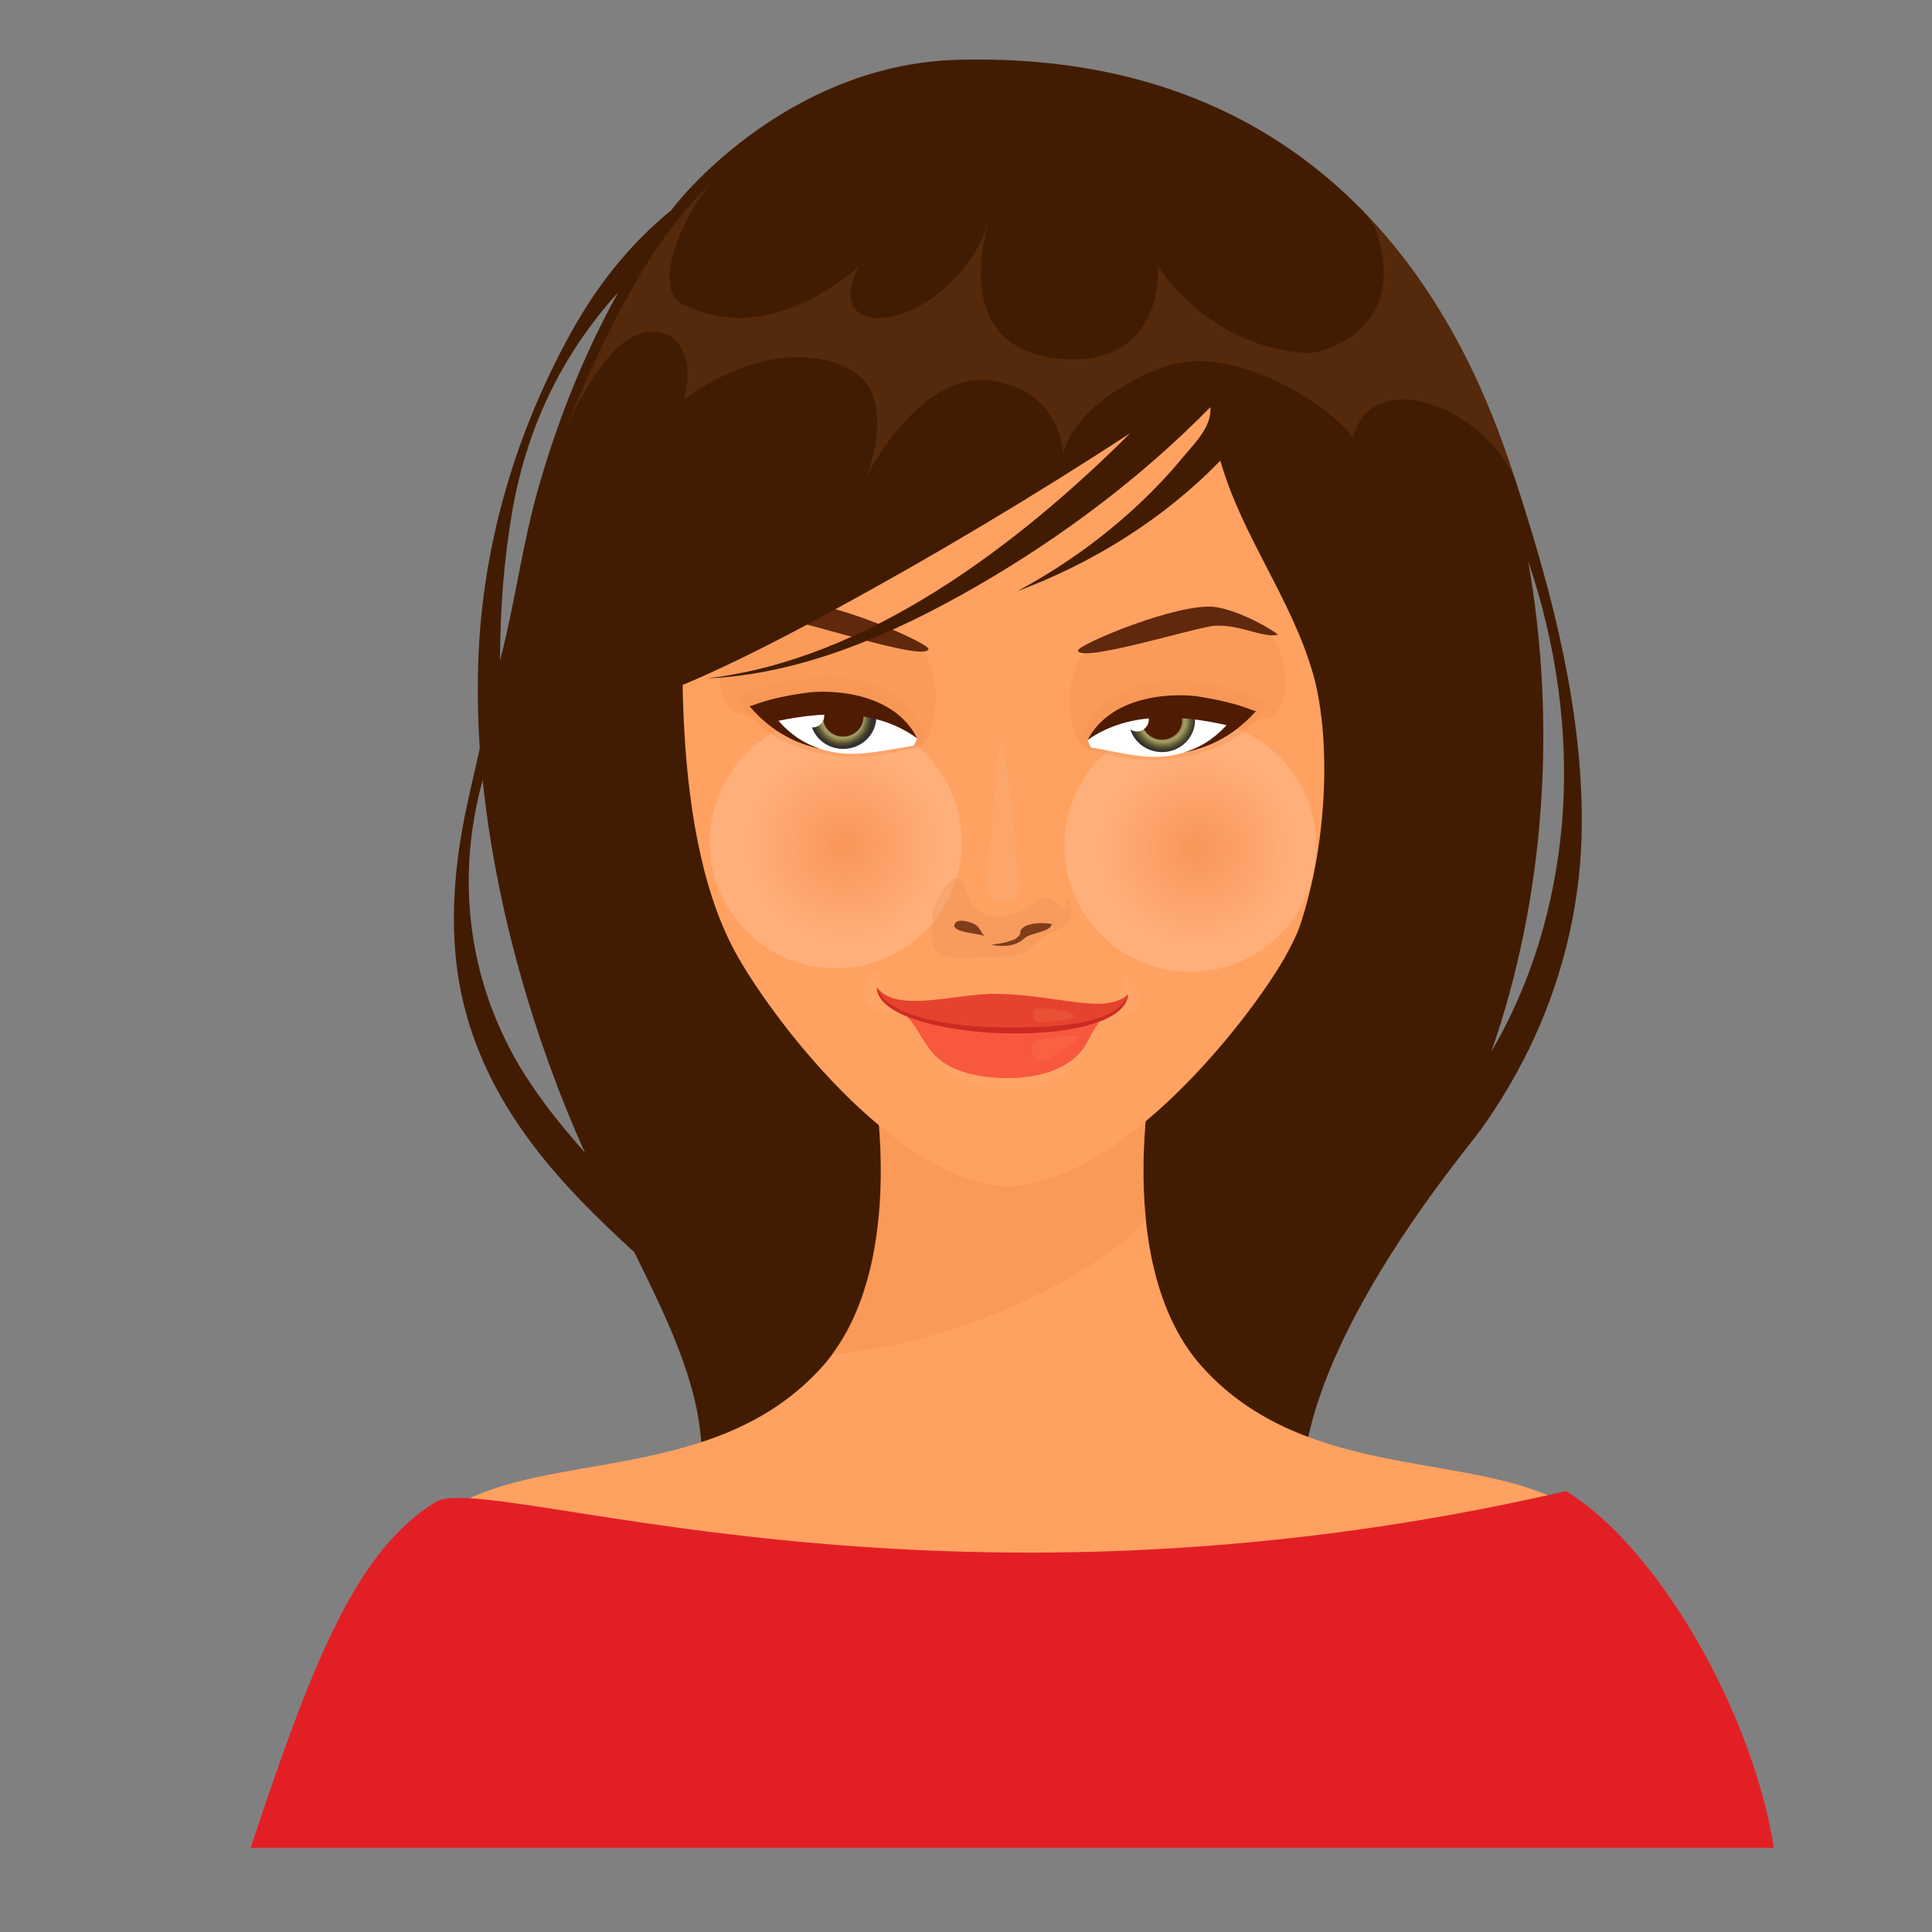 <?xml version="1.0" encoding="utf-8"?>
<!-- Generator: Adobe Illustrator 24.0.0, SVG Export Plug-In . SVG Version: 6.00 Build 0)  -->
<svg version="1.1" id="Layer_1" xmlns="http://www.w3.org/2000/svg" xmlns:xlink="http://www.w3.org/1999/xlink" x="0px" y="0px"
	 viewBox="0 0 450 450" style="enable-background:new 0 0 450 450;" xml:space="preserve">
<rect x="0" y="0" width="450" height="450" fill="#808080" stroke="none"/>
<style type="text/css">
	.st0{fill:#421C02;}
	.st1{fill:#FFA161;}
	.st2{fill:#E31F26;}
	.st3{opacity:0.4;fill:#F4904D;}
	.st4{opacity:0.15;fill:url(#SVGID_1_);}
	.st5{opacity:0.15;fill:url(#SVGID_2_);}
	.st6{opacity:0.3;fill:#FFAF71;}
	.st7{fill:#F7583E;}
	.st8{fill:#E5432E;}
	.st9{fill:#CC2B23;}
	.st10{opacity:0.2;fill:#FF884D;}
	.st11{opacity:0.3;fill:#E59055;}
	.st12{fill:#7F3D1C;}
	.st13{opacity:0.2;fill:#F9BB91;}
	.st14{opacity:0.35;fill:#F4904D;}
	.st15{fill:#FFFFFF;}
	.st16{fill:url(#SVGID_3_);}
	.st17{fill:#4F1B03;}
	.st18{fill:#60280C;}
	.st19{fill:url(#SVGID_4_);}
	.st20{opacity:0.1;fill:#FFA161;}
</style>
<g id="dark_brown_long_2_">
	<path id="hair_9_" class="st0" d="M353.85,114.55C346.68,92.32,321.69,11.3,223.07,13.93c-36.49,0.97-61.28,27.8-66.76,35.07
		c-9.37,7.64-17.06,17.15-23.4,28.63c-12.5,22.66-20.48,48.55-21.49,75.9c-0.25,6.93-0.13,13.86,0.33,20.77
		c-1.37,6.32-2.97,12.59-4.1,18.97c-2.37,13.37-2.88,27.37,0.32,40.48c6.16,25.23,23.37,42.9,39.78,57.91
		c11.25,23,26.19,51.59,4.87,73.75c7.47-4.15,143.02-5.17,154.52-1.52c-18.17-34.38,33.42-94.69,37.76-100.75
		c4.7-6.59,8.9-13.66,12.42-21.31c7.07-15.38,11.09-32.52,11.11-50.14C368.54,165.24,361.65,138.73,353.85,114.55z M120.91,248.15
		c1.04,1.77,1.81,3.08-0.14-0.23c-2.67-4.54-1.43-2.43-0.18-0.32c-11.33-19.52-14.56-42.66-8.17-65.89
		c3.1,29.92,12.03,60.63,23.82,86.76C130.72,262.2,125.36,255.64,120.91,248.15z M125.61,112.9c-3.89,13.42-5.62,27.43-9.13,40.92
		c-0.01-11.68,0.87-23.4,2.86-34.86c-0.43,2.47-0.81,4.57,0.07-0.4c0.88-5.02,0.5-2.79,0.06-0.28
		c3.58-19.97,12.19-36.62,24.51-50.17C136.28,81.96,130.19,97.12,125.61,112.9z M363.83,191.49c-0.58,6.98-0.32,3.74-0.02,0.27
		c-1.66,19.27-7.21,37.42-16.46,53.21c12.55-35.88,15.24-76.46,8.6-114.22c6.44,18.86,9.55,39.67,7.92,60.27
		C364.15,187.6,364.4,184.64,363.83,191.49z"/>
	<g id="neck_and_shoulders_5_">
		<path id="neck_and_shoulders_6_" class="st1" d="M366.25,351.23c-21.81-13.65-61.81-5.51-86.37-33.01
			c-19.44-21.78-14.55-65.91-6.4-89.61c-10.14,2.17-65.32,2.17-75.47,0c8.16,23.7,13.05,67.82-6.4,89.61
			c-24.56,27.51-64.56,19.37-86.37,33.01c-18.68,11.67-32.5,36.07-46.91,79.19h354.83C398.74,387.29,384.92,362.9,366.25,351.23z"/>
		<path id="blouse_3_" class="st2" d="M364.71,347.31c-148.85,34.41-251.28-4.98-263.34,2.57c-18.67,11.67-28.62,37.41-43.03,80.54
			h354.83C407.96,397.64,385.36,359.64,364.71,347.31z"/>
		<path class="st3" d="M266.93,284.19c-2.04-19.72,1.64-41.34,6.54-55.59c-10.14,2.17-65.32,2.17-75.47,0
			c7.84,22.77,12.6,64.33-4.28,86.87C223.27,312.8,254.7,297.59,266.93,284.19z"/>
	</g>
	<g id="face_1_">
		<path id="face_2_" class="st1" d="M236.64,81.96c-56.87-0.57-78.15,40.93-77.45,48.79c0.73,8.16-4.55,60.34,12.03,90.96
			c7.71,14.24,36.67,53.32,63.49,54.62c26.84-0.78,56.58-39.26,64.56-53.35c17.2-30.28,12.95-82.56,13.84-90.7
			C313.96,124.43,293.51,82.52,236.64,81.96z"/>
		<g id="cheeks_1_">
			
				<radialGradient id="SVGID_1_" cx="-3217.237" cy="-1115.428" r="484.197" gradientTransform="matrix(0.06 -4.100000e-03 4.100000e-03 0.06 476.478 251.297)" gradientUnits="userSpaceOnUse">
				<stop  offset="0" style="stop-color:#D95131"/>
				<stop  offset="0.786" style="stop-color:#FFFFFF"/>
			</radialGradient>
			<path class="st4" d="M306.55,194.99c1.16,16.17-11.07,30.19-27.24,31.31c-16.17,1.12-30.2-11.08-31.33-27.27
				c-1.11-16.19,11.1-30.18,27.25-31.31C291.42,166.6,305.44,178.79,306.55,194.99z"/>
			
				<radialGradient id="SVGID_2_" cx="-4575.518" cy="-1221.027" r="484.201" gradientTransform="matrix(0.06 -4.100000e-03 4.100000e-03 0.06 476.478 251.297)" gradientUnits="userSpaceOnUse">
				<stop  offset="0" style="stop-color:#D95131"/>
				<stop  offset="0.786" style="stop-color:#FFFFFF"/>
			</radialGradient>
			<path class="st5" d="M223.94,194.17c1.16,16.17-11.08,30.18-27.24,31.3c-16.19,1.12-30.2-11.09-31.34-27.28
				c-1.11-16.18,11.11-30.18,27.26-31.31C208.81,165.78,222.83,177.97,223.94,194.17z"/>
		</g>
		<g id="lips_1_">
			<g id="shadows_1_">
				<path class="st6" d="M255.95,238.13c-1.32,0.21-44.2-1.19-44.2-1.19c3.23,3.59,3.85,16.77,24.55,16.77
					C251.55,253.69,255.06,239.51,255.95,238.13z"/>
				<path class="st6" d="M261.89,227.04c0.87,4.55-3.2,6.18-4.08,6.9c-2.57,2.13-47.28-0.45-47.28-0.45c-3.4-1.25-6.8-5.13-5.75-7.9
					c-6.26,4.45-4.48,10.49,3.12,10.42c1.37-0.02,47.01,1.53,49.65,1.42C262.96,237.2,269.31,233.97,261.89,227.04z"/>
			</g>
			<g id="lips_2_">
				<path class="st7" d="M208.15,234.07c8.5,5.58,5.3,14.17,20.71,16.62c7.08,1.11,19.2,0.56,24.05-7.34
					c2.01-3.91,3.51-6.03,4.64-7.21L208.15,234.07z"/>
				<path class="st8" d="M232.2,231.49c-9.65-0.17-23.44,4.7-27.96-1.57c0.09,12.81,57.49,15.24,58.52,1.67
					C257.33,236.49,246.88,231.74,232.2,231.49z"/>
				<path class="st9" d="M232.44,239.29c-9.66-0.17-26.21-2.19-28.21-9.37c0.09,12.81,57.49,15.24,58.52,1.67
					C260.48,238.37,247.11,239.55,232.44,239.29z"/>
			</g>
			<g id="reflections_1_">
				<path class="st10" d="M241.54,242.4c-1.93,1.03-0.95,3.53-0.46,4.16c1.94,2.58,9.75-3.98,10.36-5.12
					C251.86,240.62,242.6,241.86,241.54,242.4z"/>
				<path class="st10" d="M241.32,235.12c-1.21,0.71-0.71,2.87,0.55,3.03c1.46,0.17,8.89-0.76,8.53-1.43
					C249.79,235.58,242.53,234.41,241.32,235.12z"/>
			</g>
		</g>
		<g id="nose_1_">
			<path class="st11" d="M246.74,216.43c4.8-2.2,2.15-7.08,2.06-7.17c-0.52,2.3-0.58,2.73-2.69,1.06c-1.74-1.45-3.05-1.65-4.9-0.22
				c-5.11,3.95-10.09,4.13-12.59,2.56c-4.65-2.91-3.46-11.35-7.66-6.93c-1.78,1.84-3.7,5.3-3.84,8.04
				c-0.29,4.48-0.38,8.22,2.99,9.01c2.79,0.64,11.4,0.02,14.37,0.09c2.62,0.06,4.89-1.02,6.68-2.96
				C242.58,218.41,243.12,218.07,246.74,216.43z"/>
			<path class="st12" d="M237.65,217.52c-0.35-1.92,3.24-2.97,7.28-2.32c0,1.87-4.93,2.02-6.33,3.36c-2.15,2.01-5.16,1.95-7.72,1.53
				c1.33-0.31,3.01-0.3,5.4-1.29C237.01,218.49,237.65,217.52,237.65,217.52z"/>
			<path class="st12" d="M226.87,215.17c-0.87-0.4-3.51-1.26-4.3-0.25c-1.95,2.41,6.44,2.47,6.63,3.15l0.03-0.12
				C228.45,217.16,228.2,215.83,226.87,215.17z"/>
			<path class="st13" d="M237.05,202.53c-0.5-6.8-2.94-30.28-3.87-30.26c-0.99-0.01-2.33,24.01-3.14,31.22
				c-0.23,2.13-0.16,6.5,3.27,6.7C238.7,210.49,237.18,204.36,237.05,202.53z"/>
		</g>
		<g id="eyes_1_">
			<g>
				<path id="shadow_3_" class="st14" d="M294.67,146.73c-18.37-7.72-37.41,2.58-41.95,5.43c-4.27,2.68-5.36,19.73,0.77,22.52
					c4.86,0.05,40.42-6.25,42.93-7.96C302.22,162.76,298.53,148.34,294.67,146.73z"/>
				<g id="eye_2_">
					<path class="st14" d="M251.25,172.25c0.65,1.05,1.34,2.01,4.54,2.77c14.22,4.76,33.23,1.09,39.71-11.68
						C292.67,162.42,261.18,148.64,251.25,172.25z"/>
					<path class="st15" d="M253.3,172.38l0.78,1.73c6.31,0.99,12.64,2.99,19.01,1.82c8.28-1.54,13.03-6.6,17.16-9.97
						C275.5,164.73,264.33,158.76,253.3,172.38z"/>
					<g>
						
							<radialGradient id="SVGID_3_" cx="211.261" cy="97.154" r="5.895" gradientTransform="matrix(1.27 0.013 -0.012 1.229 3.723 45.53)" gradientUnits="userSpaceOnUse">
							<stop  offset="0.429" style="stop-color:#644D18"/>
							<stop  offset="0.702" style="stop-color:#A49F67"/>
							<stop  offset="0.887" style="stop-color:#59522B"/>
							<stop  offset="1" style="stop-color:#343131"/>
						</radialGradient>
						<path class="st16" d="M278.35,167.79c0.01-1.3-0.33-2.5-0.92-3.58c-4.87-0.66-9.42-0.92-13.76,0.35
							c-0.47,0.94-0.73,1.97-0.74,3.07c-0.04,4.13,3.37,7.5,7.64,7.55C274.83,175.23,278.31,171.91,278.35,167.79z"/>
						<path class="st17" d="M275.37,167.76c0.02-1.76-1.02-3.24-2.51-4.02c-1.49-0.09-2.96-0.11-4.42-0.01
							c-1.45,0.77-2.5,2.21-2.52,3.94c-0.03,2.53,2.06,4.6,4.67,4.62C273.21,172.31,275.35,170.29,275.37,167.76z"/>
						<path class="st15" d="M264.81,164.96c-1.54-0.02-2.8,1.18-2.82,2.67c-0.01,1.49,1.23,2.71,2.77,2.73
							c1.55,0.02,2.8-1.18,2.82-2.67C267.59,166.19,266.36,164.97,264.81,164.96z"/>
					</g>
					<path class="st17" d="M279.11,162.23c-4.11-0.65-19.79-1.2-25.81,10.14c9.11-6.38,20.59-6.12,32.39-3.47
						c-1.54,1.67-4.7,4.83-9.93,6.36c4.45-0.88,10.87-2.98,16.76-9.62C290.99,165.37,289.08,163.83,279.11,162.23z"/>
				</g>
				<path id="eyebrow_2_" class="st18" d="M283.05,141.39c-8.41-1.18-32.17,8.83-31.96,10.13c0.46,3.02,27.86-5.56,31.92-5.78
					c5.87-0.31,11.23,2.94,14.63,2.1C296.7,146.82,288.79,142.19,283.05,141.39z"/>
			</g>
			<g>
				<path id="shadow_1_" class="st14" d="M172.78,145.52c18.52-7.35,37.35,3.32,41.84,6.26c4.21,2.77,4.96,19.83-1.21,22.5
					c-4.87-0.05-40.29-7.05-42.76-8.81C164.92,161.4,168.9,147.06,172.78,145.52z"/>
				<g id="eye_1_">
					<path class="st14" d="M215.68,171.9c-0.66,1.03-1.36,1.98-4.57,2.68c-14.32,4.48-33.26,0.43-39.47-12.47
						C174.48,161.25,206.23,148.1,215.68,171.9z"/>
					<path class="st15" d="M213.64,171.98l-0.8,1.72c-6.36,0.86-12.7,2.74-19.05,1.44c-8.25-1.7-12.9-6.86-16.97-10.31
						C191.6,163.9,202.89,158.15,213.64,171.98z"/>
					<g>
						
							<radialGradient id="SVGID_4_" cx="526.786" cy="97.659" r="5.426" gradientTransform="matrix(-1.27 -0.013 -0.012 1.229 866.394 54.094)" gradientUnits="userSpaceOnUse">
							<stop  offset="0.429" style="stop-color:#644D18"/>
							<stop  offset="0.702" style="stop-color:#A49F67"/>
							<stop  offset="0.887" style="stop-color:#59522B"/>
							<stop  offset="1" style="stop-color:#343131"/>
						</radialGradient>
						<path class="st19" d="M188.69,166.9c0.01-1.3,0.39-2.49,0.99-3.56c4.88-0.56,9.43-0.74,13.76,0.62
							c0.44,0.96,0.69,1.99,0.68,3.09c-0.04,4.12-3.53,7.43-7.79,7.39C192.06,174.41,188.64,171.03,188.69,166.9z"/>
						<path class="st17" d="M191.67,166.93c0.02-1.76,1.08-3.22,2.6-3.97c1.48-0.07,2.96-0.05,4.41,0.07
							c1.44,0.8,2.46,2.26,2.44,3.99c-0.02,2.53-2.15,4.55-4.76,4.53C193.74,171.53,191.64,169.46,191.67,166.93z"/>
						<path class="st15" d="M189.23,164.04c-1.55-0.01-2.8,1.18-2.82,2.68c-0.02,1.49,1.22,2.71,2.76,2.72
							c1.55,0.01,2.8-1.18,2.81-2.67C192,165.27,190.77,164.05,189.23,164.04z"/>
					</g>
					<path class="st17" d="M188.04,161.33c4.12-0.57,19.82-0.81,25.6,10.66c-8.97-6.56-20.47-6.53-32.32-4.11
						c1.51,1.71,4.61,4.92,9.81,6.56c-4.44-0.96-10.81-3.2-16.55-9.95C176.09,164.23,178.04,162.72,188.04,161.33z"/>
				</g>
				<path id="eyebrow_1_" class="st18" d="M184.51,140.41c8.44-1.01,31.99,9.46,31.75,10.76c-0.51,3.01-27.74-6.12-31.79-6.41
					c-5.88-0.43-11.29,2.72-14.67,1.81C170.75,145.57,178.76,141.1,184.51,140.41z"/>
			</g>
		</g>
	</g>
	<g id="hair_4_">
		<path id="hair_6_" class="st0" d="M332.68,122.3c-1.98-15.59-23.01-120.23-128.33-90.76c-38.18,10.68-68.76,44.06-67.51,95.57
			c0.27,10.71,2.2,38.6-5.29,41.97c5.68,3.6,15.29-5.47,20.98-7.22c0.71,11.25,3.03,22.52,7.33,32.9
			c-1.61-7.51-2.18-15.23-1.98-22.9c0.11-4.15,0.5-8.22,1.1-12.32c2.04-0.84,4.06-1.72,6.07-2.64c9.97-4.53,19.7-9.63,29.33-14.88
			c23.45-12.76,46.44-26.51,68.86-41.11c-26.21,26.14-61.33,52.84-98.68,57.11c22.2-0.91,43.75-10.43,62.88-21.45
			c19.74-11.37,38.39-25.35,54.48-41.74c0.41,4.6-3.82,8.55-6.64,11.97c-3.56,4.31-7.44,8.31-11.57,12.05
			c-8.13,7.39-17.17,13.71-26.8,18.87c17.57-6.57,34.1-16.78,47.33-30.43c5,17.54,16.57,32.15,21.59,49.64
			c5.39,18.78,3.23,57.31-13.66,79.77C320.01,209.68,337.44,159.77,332.68,122.3z"/>
		<path id="reflection_2_" class="st20" d="M352.68,110.95c-4.41-13.5-13.77-39.47-34.63-61.18c0.4,0.57,2.22,3.08,2.15,3.01
			c8.76,24.3-12.48,29.68-15.99,29.45c-19.27-1.22-31.13-14.64-34.62-20.51c0.72,5.93-1.54,22.73-20.72,21.97
			c-29.34-1.14-18.42-32.32-18.42-32.32c-8.64,25.69-40.56,30.1-30.37,10.59c0,0-20.17,19.54-41.09,8.89
			c-7.7-3.93,1.08-22.7,7.04-28.48c-13.87,12.34-24.79,34.62-34.47,57.73c8.66-18.1,15.51-24.42,22.81-22.51
			c5.24,1.38,7.06,8.21,4.86,15.55c16.76-12.45,33.12-11.88,40.96-5.59c6.2,4.99,4.31,17.42,1.29,24.06
			c6.97-13.22,17.89-24.46,28.99-23.02c16.94,2.19,17.15,17.18,17.15,17.18c2.87-11.6,19.35-19.42,25.93-21.03
			c15.31-3.74,36.81,9.96,41.58,17.37C319.04,85.76,343.61,93.27,352.68,110.95z"/>
	</g>
</g>
</svg>
